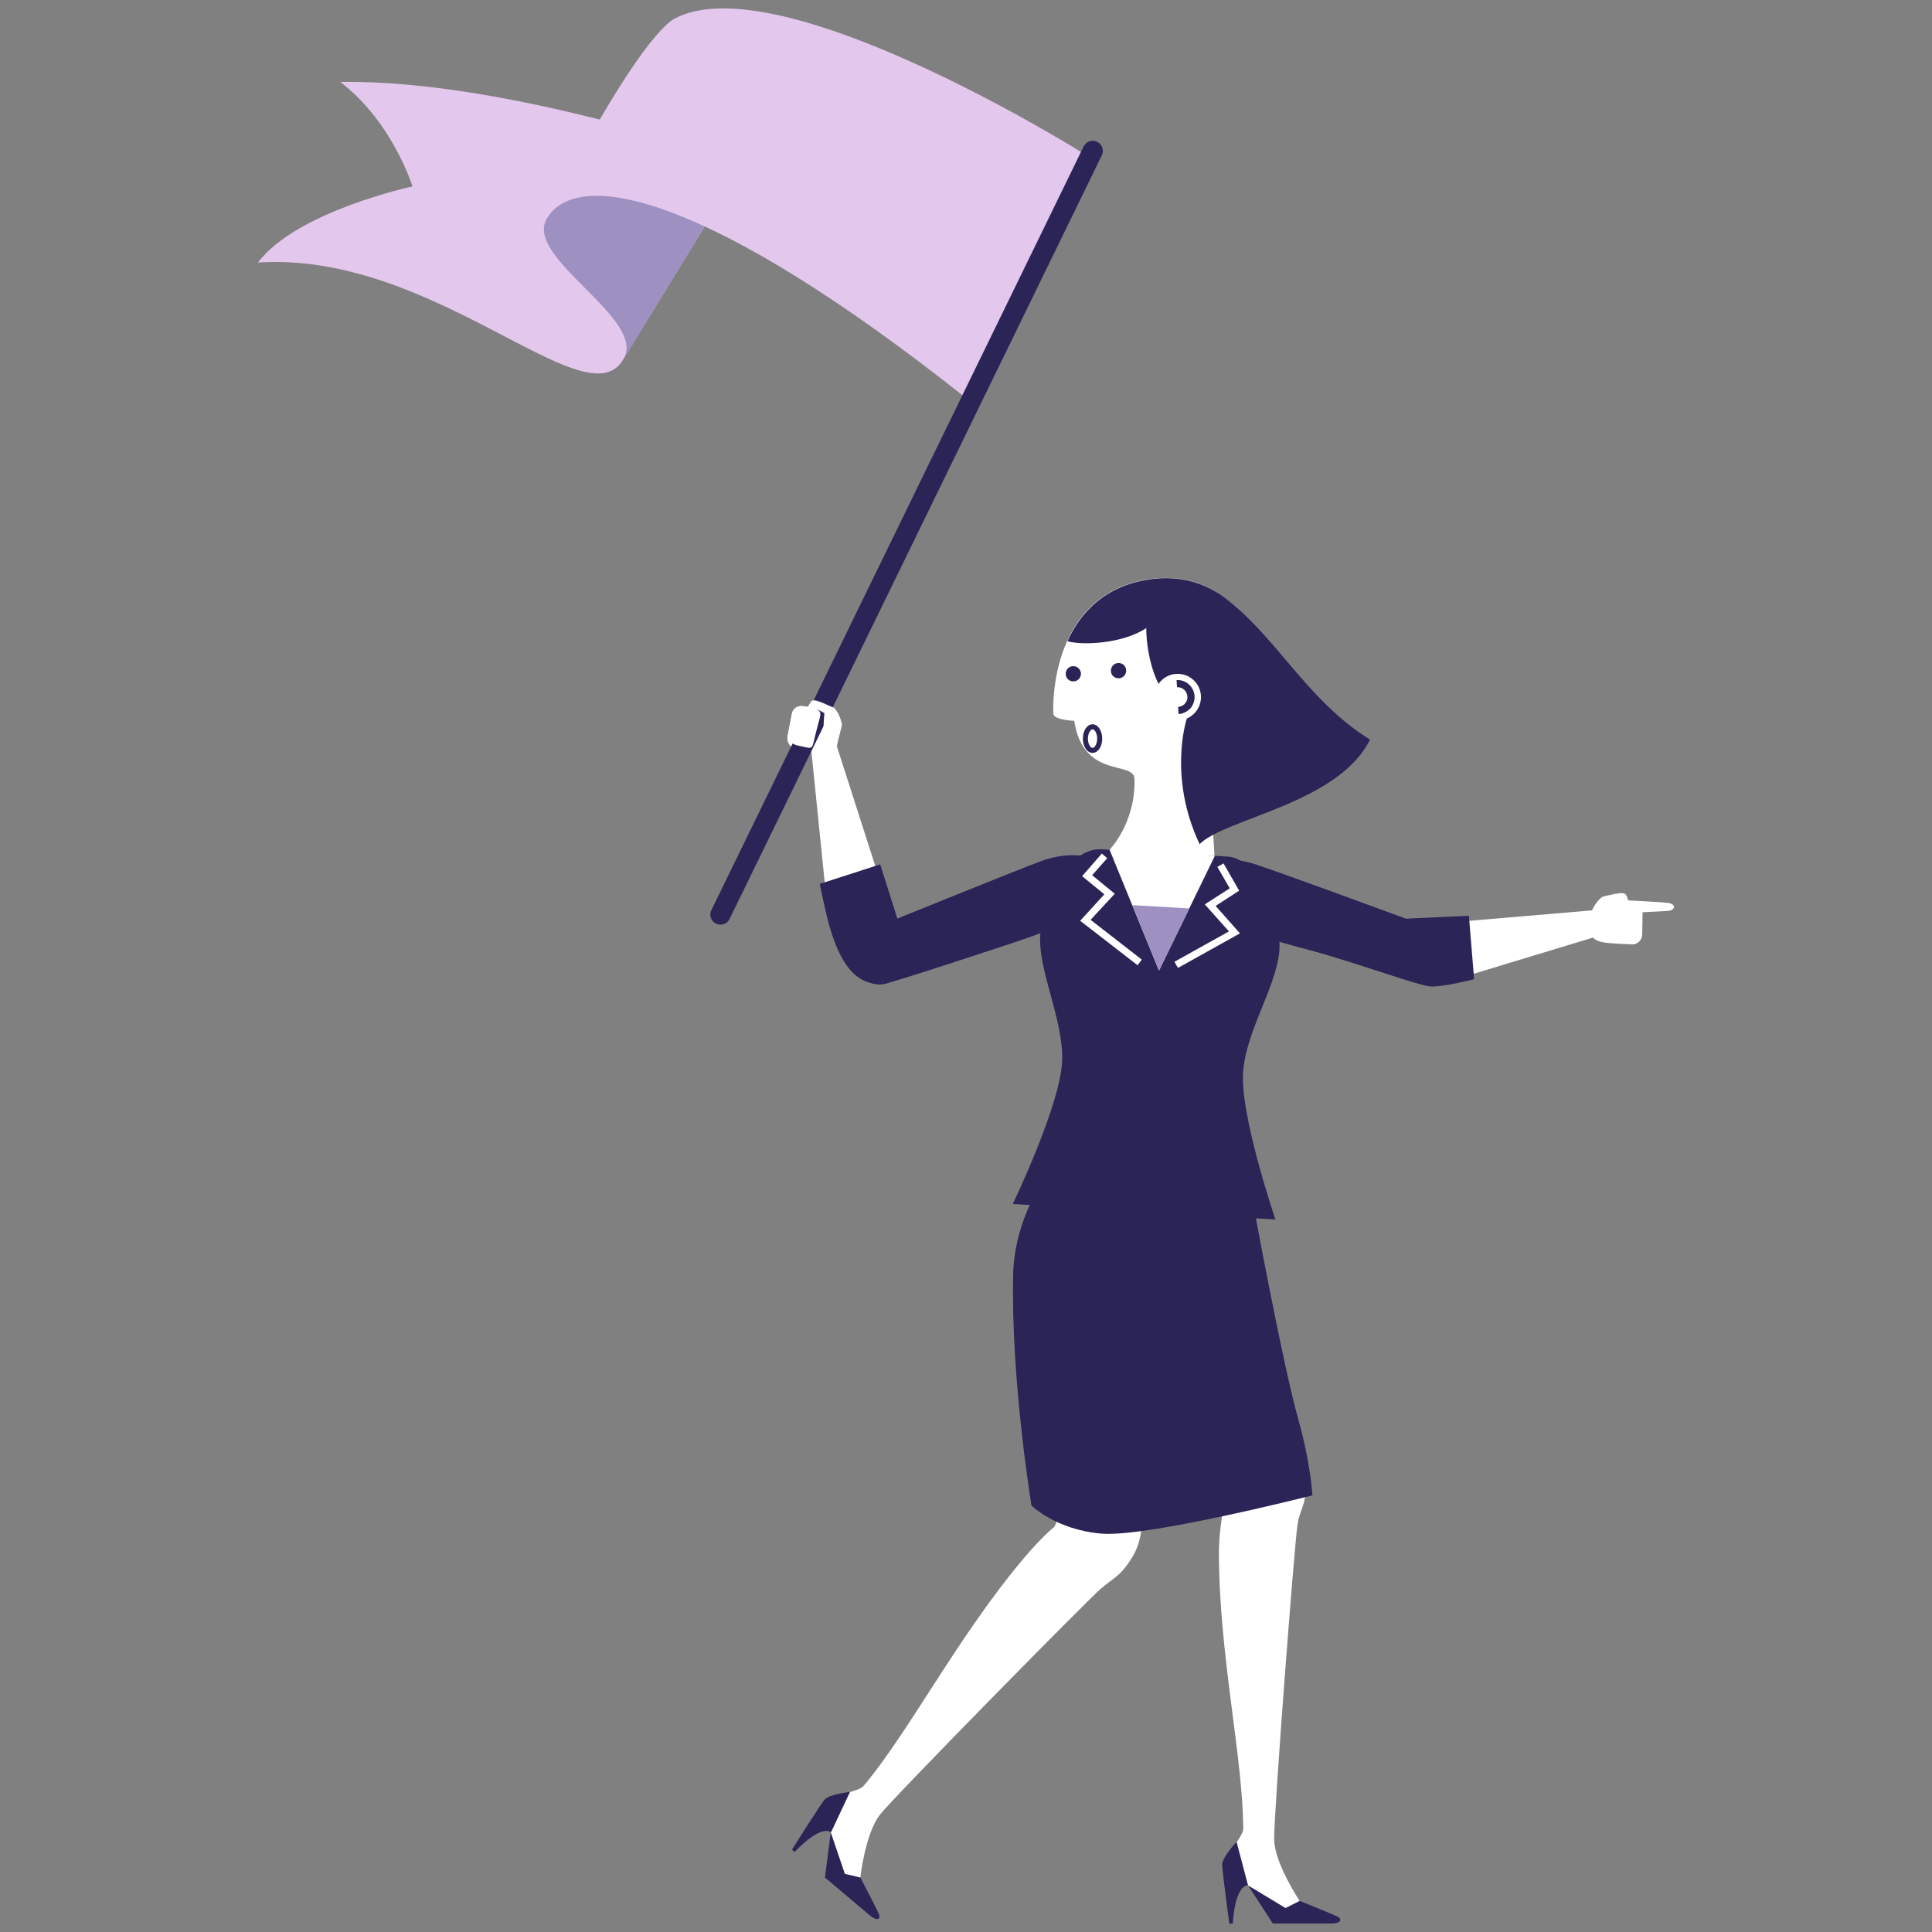 <?xml version="1.0" encoding="utf-8"?>
<!-- Generator: Adobe Illustrator 28.0.0, SVG Export Plug-In . SVG Version: 6.00 Build 0)  -->
<svg version="1.1" id="Layer_1" xmlns="http://www.w3.org/2000/svg" xmlns:xlink="http://www.w3.org/1999/xlink" x="0px" y="0px"
	 viewBox="0 0 1000 1000" style="enable-background:new 0 0 1000 1000;" xml:space="preserve">
<rect x="0" y="0" width="1000" height="1000" fill="#808080" stroke="none"/>
<style type="text/css">
	.st0{fill:#2B2457;}
	.st1{fill:#FFFFFF;}
	.st2{fill:#9E90C0;}
	.st3{fill:#E3C7ED;}
</style>
<g>
	<g>
		<path class="st0" d="M430,948.3l-3,23.5c0,0,19.1,16.1,23.1,19.5c4,3.4,6.1,2,4.7-0.9c-1.3-2.9-9.6-18.8-9.6-18.8L430,948.3z"/>
		<path class="st1" d="M549.9,760.9l19.8-6.3c0,0,21.3,5.4,21.6,20.9c0.4,14.3-0.6,23.1-5.5,30.9c-6,9.6-9.1,10-15.9,15.8
			c-6.8,5.8-106.7,107.3-114.4,117c-7.7,9.8-10.2,32.6-10.2,32.6l-8-1.9l-7.3-21.5l9.9-20.8c0,0,5.8-1.6,7-3.1
			c23.7-28.1,48.6-77.1,82.8-117.7c10.4-12.3,15.7-16.2,15.7-16.2C548.9,787.4,549.9,760.9,549.9,760.9"/>
		<path class="st0" d="M439.9,927.5c0,0-10.8,1.2-13.1,4c-2.4,2.8-16.9,25.9-16.9,25.9l1.4,1.2c0,0,12.9-14.2,18.8-10.2L439.9,927.5
			z"/>
		<path class="st0" d="M645.9,975.7l12.9,19.9H689c5.3,0,5.9-2.4,3-3.7c-2.9-1.4-19.5-8.1-19.5-8.1L645.9,975.7z"/>
		<path class="st1" d="M630.9,803.2c0-16.1,6-42.6,6-42.6h36.4c0,0,2.6,2.9,2.6,8c0,11.3-2.9,11.7-4.3,20.5
			c-1.5,8.8-12.4,150.8-12.1,163.3c0.4,12.4,13.2,31.5,13.2,31.5l-7.3,3.7l-19.4-11.7l-5.9-22.3c0,0,3.4-4.9,3.4-6.9
			C643.4,909.8,630.9,856.3,630.9,803.2"/>
		<path class="st0" d="M640,953.4c0,0-7.4,7.9-7.4,11.6c0,3.7,3.7,30.7,3.7,30.7h1.8c0,0,0.7-19.2,7.8-19.9L640,953.4z"/>
		<path class="st0" d="M648.7,623.4l-112-6.6c0,0-11.7,18-12.3,42.8c-1.2,55.2,9.5,119.7,9.5,119.7s12.9,12.6,36.3,14.5
			c23.4,2,109.1-19.8,109.1-19.8s-0.8-16.2-7.3-39.3C663.8,705.5,648.7,623.4,648.7,623.4"/>
	</g>
	<polygon class="st1" points="844.3,481.8 826.8,484.6 753.9,506.7 752.5,477.3 825.2,471.1 834.5,466.6 	"/>
	<g>
		<path class="st0" d="M615.4,462c1.6,14.1,38.1,23.2,62.9,29.9c24.7,6.7,55.7,18.3,62.3,18.7c6.8,0.3,22.4-3.8,22.4-3.8l-2.7-32.8
			l-32.6,1.5c0,0-64.8-23.9-78.4-28.3C635.6,442.7,613.3,443.1,615.4,462"/>
		<path class="st1" d="M845,466.4c2.9,0.1,5.2,2.1,5.2,5l-0.2,12.3c-0.1,2.9-2.4,5.2-5.3,5.1c0,0-12.1-0.4-15.1-1.1
			c-2.9-0.6-5.6-1.6-5.5-4.5l-0.4-11.1c1.1-3.3,4.4-7.7,6.3-8.1c3.5-0.8,7.6-1.9,10.1-1.7c1.9,0.2,2.2,2.5,2.7,4
			C843.8,466.6,845,466.4,845,466.4"/>
		<path class="st1" d="M841.4,466c0,0,17.4,0.8,21.6,1.3c4.9,0.5,4.3,4,0.1,4.2c-4.1,0.3-19.7,1-19.7,1L841.4,466z"/>
		<path class="st0" d="M463.1,476c0,0,62.4-25.3,75.8-30.3c13.4-5,35.7-5.9,34.5,13.2c-0.9,14.1-36.9,25.1-61.2,33.1
			c-24.3,8-41.3,13.5-52.9,16.9c-11.5,3.4-17.8-8.4-17.8-8.4L463.1,476z"/>
		<path class="st0" d="M643.5,553.8c2.2-22.4,18.8-45.7,18.8-64.5c0-18.8-13.2-45.1-26.4-45.9c-13.2-0.8-49.2-2.9-65.7-3.8
			c-16.5-1-29.4,23.8-31.6,42.5c-2.2,18.7,11.5,43.8,11.2,66.3c-0.4,22.5-25.6,74.8-25.6,74.8l135.9,8
			C660.2,631.1,641.3,576.2,643.5,553.8"/>
	</g>
	<polygon class="st1" points="588.8,499.6 559.1,476.6 571.6,462.9 560.1,453.5 570.3,441.8 573.1,444.2 565.3,453 577,462.6 
		564.5,476.1 591,496.7 	"/>
	<polygon class="st1" points="609.7,501 607.9,497.8 636.1,482.1 623.6,468.1 636.5,459.8 630.1,448.7 633.3,446.9 641.4,461 
		629.2,468.9 641.8,483.1 	"/>
	<polygon class="st1" points="574.3,439.8 599.9,502.4 628.8,443 602.3,439.2 	"/>
	<polygon class="st2" points="615.6,470.2 586.1,468.5 599.9,502.4 	"/>
	<g>
		<path class="st1" d="M574.3,439.8c0,0,13.6-13.8,12.9-36.7c-0.3-9.5-26.5,0.4-31.2-30c0,0-10.6-0.4-10.8-3.7
			c-0.3-4.9-1.4-63.1,51.1-69.8c50.6-6.4,81.7,57.1,29.7,98.5l2.6,44.7L574.3,439.8z"/>
		<path class="st0" d="M582.9,346.9c0.1,2.2-1.5,4-3.7,4.2c-2.2,0.1-4.1-1.5-4.2-3.7c-0.1-2.2,1.5-4.1,3.7-4.2
			C580.9,343,582.8,344.7,582.9,346.9"/>
		<path class="st0" d="M559.5,348.5c0.1,2.2-1.5,4-3.7,4.2c-2.2,0.1-4.1-1.5-4.2-3.7c-0.1-2.2,1.5-4.1,3.7-4.2
			C557.5,344.7,559.3,346.3,559.5,348.5"/>
		<path class="st0" d="M596.4,299.7c-24.4,3.1-37.2,17.4-43.9,32.2c7.7,2.2,28.4,1.4,40.8-6.8c0,0-0.6,36.6,23.7,45.1
			c0,0-1.3,15.2,9.1,28C678.1,356.8,647.1,293.3,596.4,299.7"/>
		<path class="st0" d="M614.3,371.9c0,0-10,29.8,6.6,65c13.6-13.4,72-21.1,88.2-54.1c-33.6-20.8-48.9-54.8-77.6-75.1
			C613.7,295.1,614.3,371.9,614.3,371.9"/>
		<path class="st1" d="M621.6,360.1c0.4,6.6-4.7,12.4-11.3,12.7c-6.6,0.4-12.4-4.7-12.7-11.3c-0.4-6.7,4.7-12.4,11.3-12.7
			C615.5,348.4,621.2,353.5,621.6,360.1"/>
		<path class="st0" d="M610,369.6l-0.2-3.7c1.4-0.1,2.6-0.7,3.5-1.7c0.9-1,1.4-2.3,1.3-3.7c-0.2-2.8-2.6-5-5.4-4.8L609,352
			c4.8-0.3,9,3.4,9.3,8.3c0.1,2.3-0.6,4.6-2.2,6.4C614.5,368.4,612.4,369.4,610,369.6"/>
		<path class="st0" d="M565.5,377.5c-1.1,0-2.4,2.1-2.4,4.8c0,2.8,1.3,4.8,2.4,4.8c1.1,0,2.4-2.1,2.4-4.8
			C567.9,379.6,566.6,377.5,565.5,377.5 M565.5,389.7c-2.8,0-5-3.3-5-7.4c0-4.2,2.2-7.4,5-7.4s5,3.3,5,7.4
			C570.5,386.5,568.3,389.7,565.5,389.7"/>
	</g>
	<polygon class="st1" points="416,372.8 420.1,390.1 427.8,465.9 455.5,455.9 433.2,386.4 433.8,376 	"/>
	<g>
		<path class="st0" d="M465.4,478.4l-9.8-31l-31.3,10.1c0,0,3.2,15.7,5.1,22.2c7.1,24.5,16.7,29.5,26.1,29.7
			C464.9,509.6,472.5,498,465.4,478.4"/>
		<path class="st1" d="M416,365.5c-2.8-0.5-5.5,1-6.1,3.8l-2.3,12c-0.5,2.8,1.3,5.6,4.2,6.1c0,0,12,2,15,2c3,0,5.8-0.5,6.3-3.3
			l2.7-10.8c-0.4-3.4-2.8-8.4-4.6-9.2c-3.2-1.4-7.1-3.4-9.5-3.7c-1.9-0.2-2.6,2-3.4,3.3C417.1,365.9,416,365.5,416,365.5"/>
		<path class="st3" d="M176.1,42.4C264.5,41,385,84.1,385,84.1l-62.4,101.9c-18.9,32.9-97.8-56.2-189.1-50.1
			c20-26.6,80-39.4,80-39.4S203.3,63.2,176.1,42.4"/>
		<path class="st2" d="M322.6,186.1c12.8-20.8-50.8-52.1-39.8-72.6L296,91.7l89-7.6L322.6,186.1z"/>
		<path class="st3" d="M560.6,79.3c0,0-156.7-98.2-211.2-69.8c-10,5.2-33.6,37.9-66.6,104c16.2-28.2,86.4-11.1,216.4,91.9
			L560.6,79.3z"/>
		<path class="st0" d="M372.9,478.6c-0.8,0-1.6-0.2-2.3-0.5c-2.6-1.3-3.7-4.4-2.4-7L560.9,75.8c1.3-2.6,4.4-3.7,7-2.4
			c2.6,1.3,3.7,4.4,2.4,7L377.6,475.7C376.7,477.5,374.9,478.6,372.9,478.6"/>
		<path class="st1" d="M407.6,381.4l2.3-12c0.5-2.8,3.2-4.4,6.1-3.8c6.6,1.4,7.2,1.8,7.2,1.8s2.1,0.7,1.2,3.9
			c-0.9,3.1-3,11.5-3.4,13.3c-0.5,1.8-0.9,2.8-2.9,2.4c-2-0.4-5.6-1.2-5.6-1.2S407.1,384.2,407.6,381.4"/>
		<path class="st1" d="M431.2,366.2c-3.2-1.4-7.1-3.4-9.5-3.7c-1.9-0.2-2.6,2-3.4,3.3l-1.8,4.3c0,0,2.4,2,4,1c1.6-1,2.7-3.9,2.7-3.9
			l3.5,1.9c0,0-0.6,5.8-0.4,9.9c0.2,4,2.8,5.8,2.8,5.8L431.2,366.2z"/>
	</g>
</g>
</svg>
